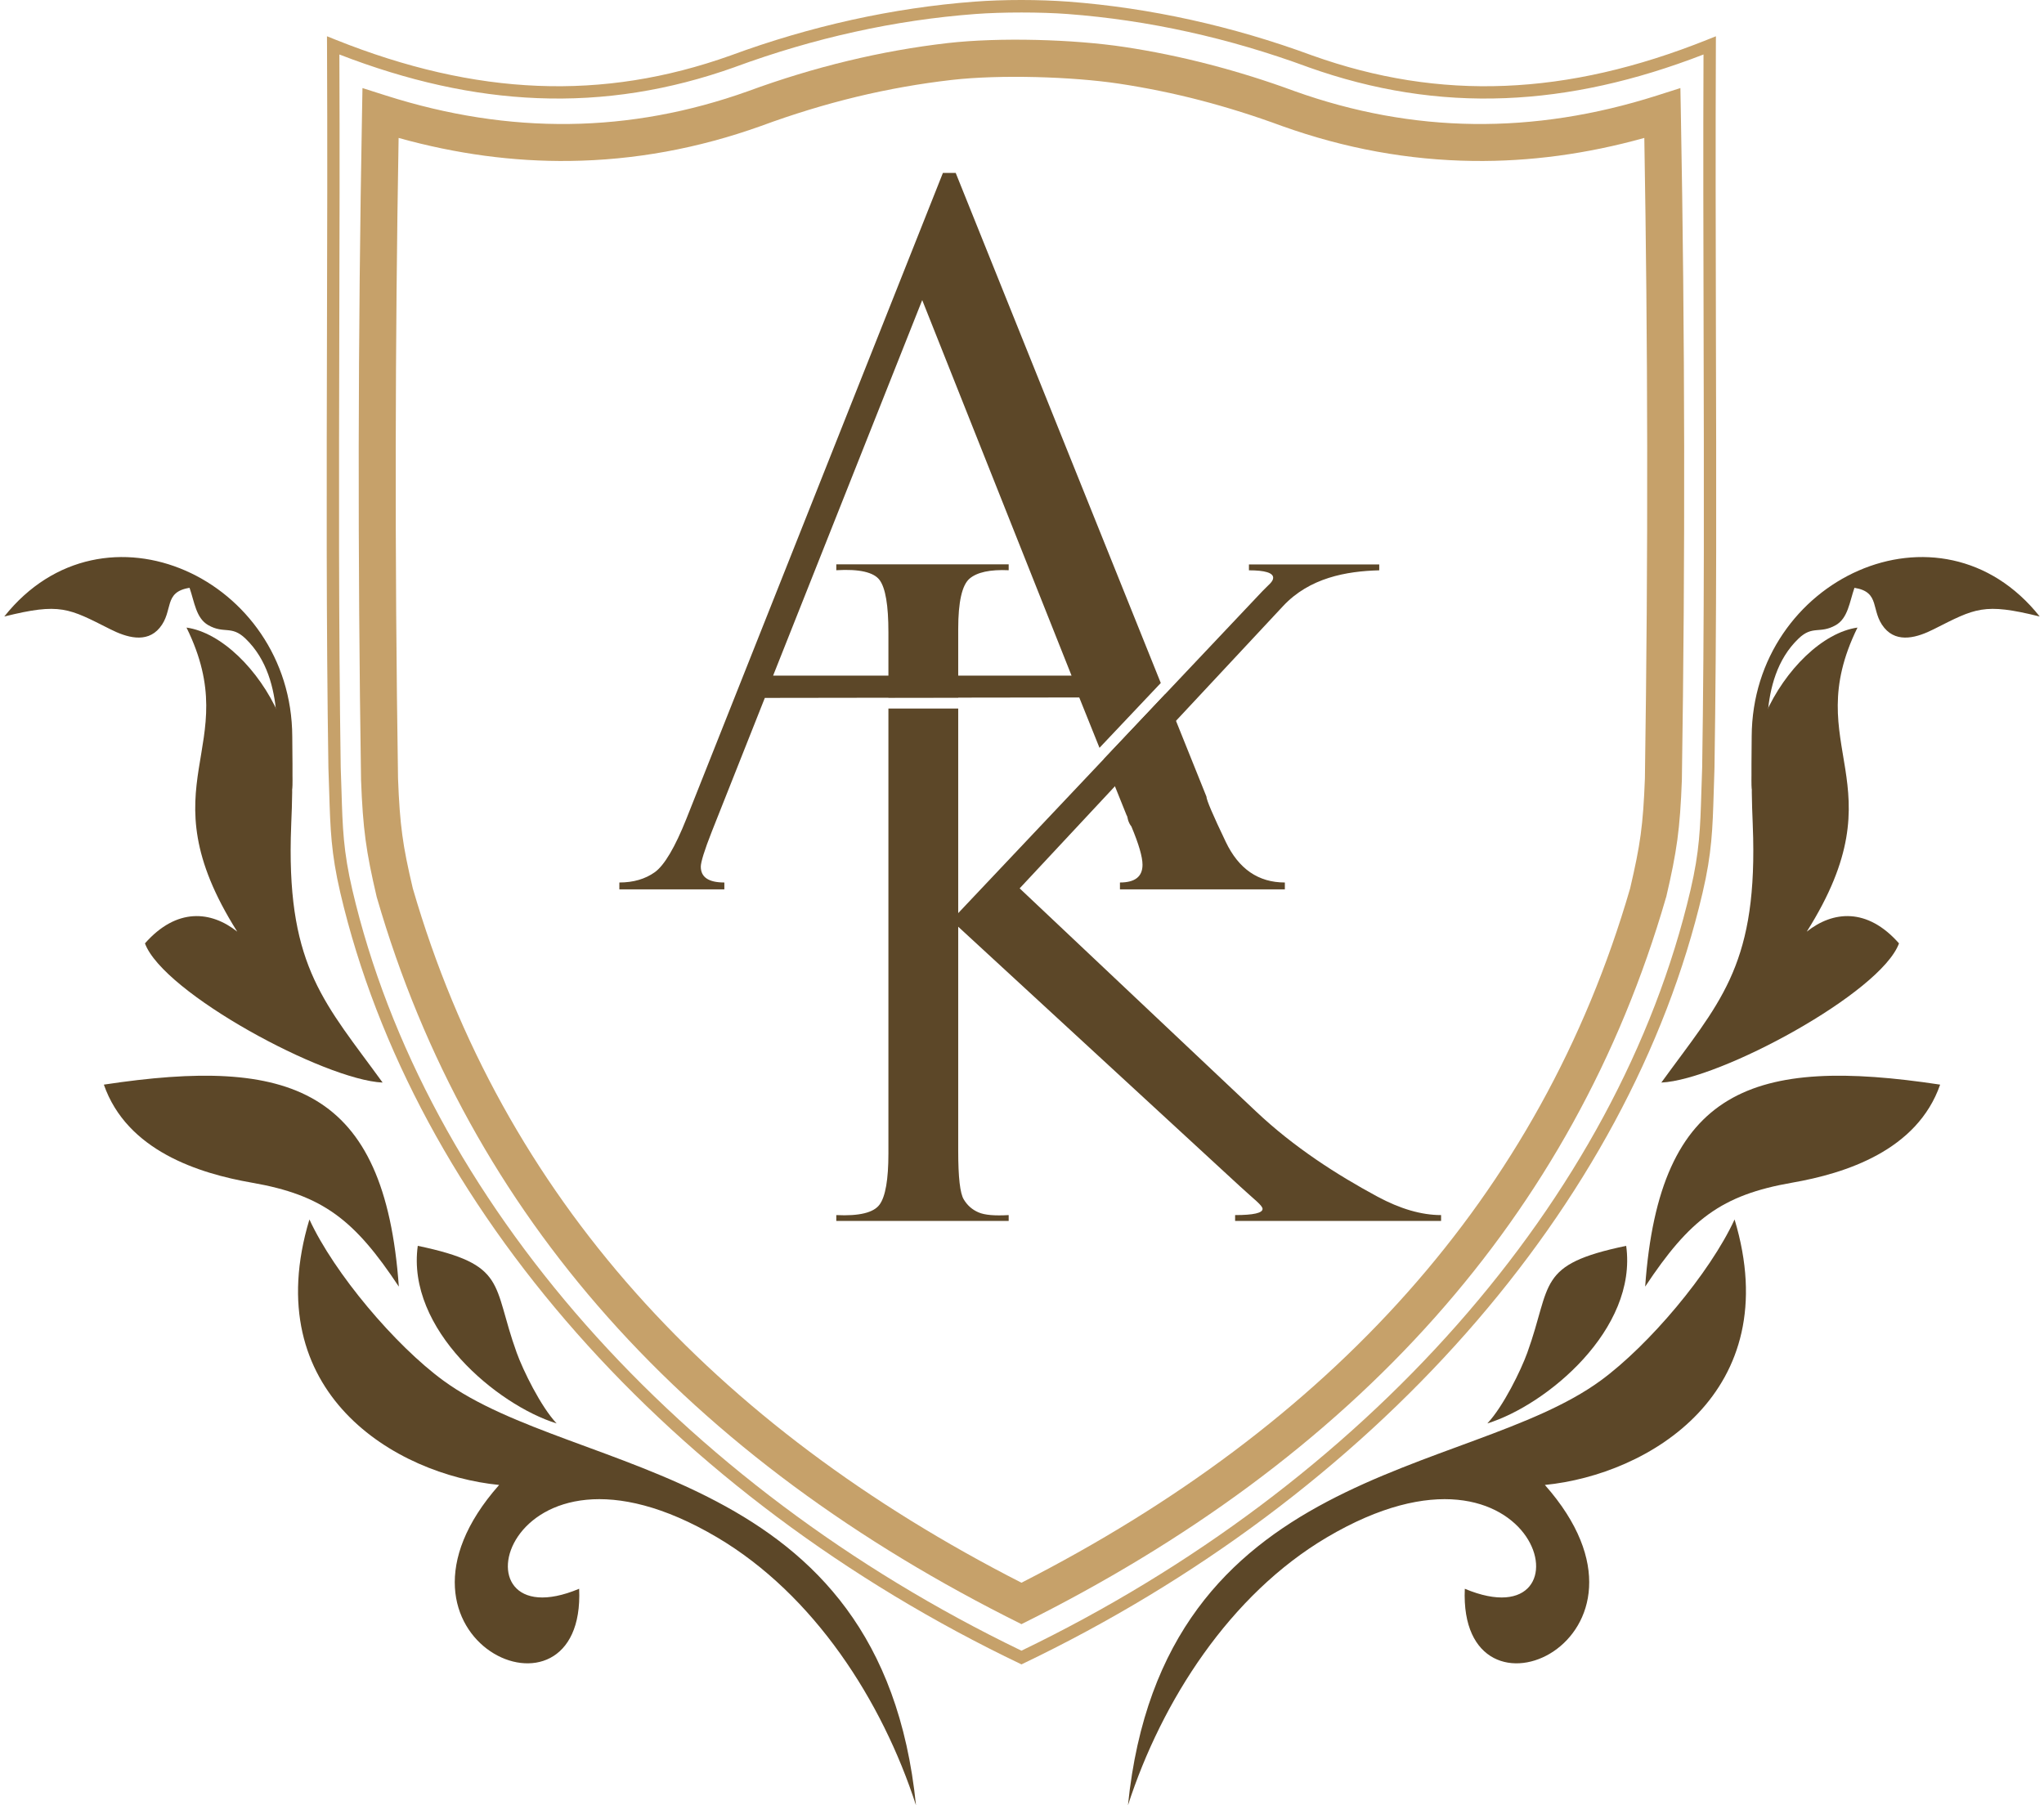 <?xml version="1.0" encoding="UTF-8"?>
<!DOCTYPE svg PUBLIC "-//W3C//DTD SVG 1.1//EN" "http://www.w3.org/Graphics/SVG/1.1/DTD/svg11.dtd">
<!-- Creator: CorelDRAW 2021 (64-Bit) -->
<svg xmlns="http://www.w3.org/2000/svg" xml:space="preserve" width="120px" height="106px" version="1.1" style="shape-rendering:geometricPrecision; text-rendering:geometricPrecision; image-rendering:optimizeQuality; fill-rule:evenodd; clip-rule:evenodd"
viewBox="0 0 454.59 403.24"
 xmlns:xlink="http://www.w3.org/1999/xlink"
 xmlns:xodm="http://www.corel.com/coreldraw/odm/2003">
 <defs>
  <style type="text/css">
   <![CDATA[
    .fil0 {fill:#5C4728}
    .fil2 {fill:#5C4728;fill-rule:nonzero}
    .fil1 {fill:#C6A16A;fill-rule:nonzero}
   ]]>
  </style>
 </defs>
 <g id="Слой_x0020_1">
  <path class="fil0" d="M370.08 241.81c12.72,-17.54 21.14,-25.58 20.51,-54.65 -0.18,-8.73 -1.39,-18.36 2.71,-27.63 4.41,-9.98 12.84,-18.26 20.59,-19.35 -13.29,27.04 9.78,34.47 -11.33,67.92 5.82,-4.63 13.5,-5.44 20.6,2.62 -4.07,11.09 -40.07,30.5 -53.08,31.09z"/>
  <path class="fil0" d="M362.23 278.28c2.58,18.64 -17.73,35.55 -31.01,39.67 3.57,-3.79 7.51,-11.88 8.92,-15.78 5.58,-15.44 1.94,-19.68 22.09,-23.89z"/>
  <path class="fil0" d="M366.47 287.39c9.91,-14.95 16.97,-20.46 32.84,-23.22 11.86,-2.07 27.9,-7.15 33.04,-21.9 -41.58,-6.29 -62.71,0.66 -65.88,45.12z"/>
  <path class="fil0" d="M386.44 272.39c11.64,38.64 -19.2,57.01 -42.37,59.3 30.52,34.49 -19.38,56.89 -17.88,23.19 29.64,12.42 17.09,-39.78 -30.81,-11.48 -21.62,12.79 -36.85,36.46 -44.42,59.84 7.71,-76.23 75.74,-73.03 105.58,-94.87 10.74,-7.86 24.35,-23.95 29.9,-35.98z"/>
  <path class="fil0" d="M413.21 131.3c5.92,0.94 3.51,5.12 6.66,8.93 2.96,3.58 7.55,2.08 11.02,0.33 9.34,-4.71 11.16,-5.97 23.7,-2.85 -22.2,-27.93 -64.2,-8.38 -64.33,26.82 -0.16,19.8 -0.15,9.58 2.81,6.01 1.6,-1.94 -2.13,-18.56 7.67,-27.92 3.15,-3.01 4.74,-0.96 8.29,-2.98 2.74,-1.56 3.08,-5.18 4.18,-8.34z"/>
  <path class="fil1" d="M227.05 371.71c-39.01,-18.65 -72.99,-44.23 -99.24,-73.98 -26.08,-29.55 -44.55,-63.22 -52.76,-98.31 -2.07,-8.86 -2.23,-14.29 -2.48,-22.48l-0.18 -5.43c-0.49,-31.91 -0.4,-64.7 -0.32,-97.57 0.06,-21.29 0.11,-42.63 0.01,-63.79l-0.01 -2.05 1.9 0.76c15.71,6.29 30.63,9.73 45.2,10.31 14.53,0.59 28.74,-1.67 43.05,-6.78 8.95,-3.3 18,-5.95 27.09,-7.96 9.11,-2.01 18.24,-3.37 27.34,-4.06 6.59,-0.5 14.45,-0.49 21.04,0 9.1,0.69 18.23,2.05 27.34,4.06 9.1,2.01 18.15,4.66 27.09,7.96 14.31,5.11 28.52,7.37 43.06,6.78 14.56,-0.58 29.48,-4.02 45.19,-10.31l1.9 -0.76 -0.01 2.05c-0.09,21.16 -0.04,42.5 0.01,63.79 0.09,32.87 0.17,65.66 -0.32,97.57l-0.17 5.43c-0.25,8.19 -0.41,13.62 -2.49,22.48 -8.21,35.09 -26.68,68.76 -52.76,98.31 -26.25,29.75 -60.23,55.33 -99.23,73.98l-0.13 0.06 -0.12 -0.06zm-10.19 -368.58c-9,0.68 -18,2.01 -26.95,3.99 -8.95,1.97 -17.88,4.6 -26.75,7.86l-0.01 0.01c-14.63,5.22 -29.18,7.53 -44.09,6.93 -14.3,-0.57 -28.91,-3.82 -44.22,-9.75 0.09,20.5 0.04,41.15 -0.02,61.77 -0.08,32.85 -0.16,65.61 0.32,97.51l0.18 5.42c0.24,8 0.4,13.29 2.42,21.92 8.11,34.65 26.36,67.91 52.13,97.12 25.78,29.2 59.08,54.36 97.3,72.8 38.22,-18.44 71.52,-43.6 97.3,-72.8 25.78,-29.21 44.03,-62.47 52.13,-97.12 2.02,-8.63 2.18,-13.92 2.42,-21.92l0.18 -5.42c0.49,-31.9 0.4,-64.66 0.32,-97.51 -0.05,-20.62 -0.11,-41.27 -0.02,-61.77 -15.31,5.93 -29.92,9.18 -44.21,9.75 -14.91,0.6 -29.46,-1.71 -44.1,-6.93l-0.01 -0.01c-8.86,-3.26 -17.79,-5.89 -26.74,-7.86 -8.95,-1.98 -17.96,-3.31 -26.96,-3.99 -5.98,-0.45 -14.64,-0.45 -20.62,0z"/>
  <path class="fil1" d="M227.17 362.79l-0.12 -0.07c-36.78,-18.27 -67.86,-41.03 -92.3,-68.55 -23.69,-26.66 -41.14,-57.79 -51.52,-93.64l-0.06 -0.21c-1.18,-5.05 -1.95,-8.79 -2.48,-12.74 -0.52,-3.87 -0.8,-7.84 -1.01,-13.39l0 -0.09c-0.38,-24.8 -0.55,-49.62 -0.52,-74.44 0.04,-24.84 0.29,-49.65 0.74,-74.43l0.1 -5.56 5.28 1.68c13.79,4.39 27.42,6.51 40.9,6.34 13.43,-0.16 26.76,-2.61 39.98,-7.34 7.35,-2.7 14.75,-4.95 22.21,-6.75 7.47,-1.8 14.92,-3.13 22.33,-3.98 11.62,-1.32 28.12,-0.84 39.45,0.87 6.29,0.95 12.65,2.25 19.06,3.92 6.39,1.66 12.71,3.64 18.97,5.95 13.22,4.72 26.56,7.17 39.98,7.33 13.48,0.17 27.12,-1.95 40.91,-6.34l5.27 -1.68 0.1 5.56c0.46,24.78 0.7,49.59 0.74,74.43 0.04,24.82 -0.13,49.64 -0.51,74.44l0 0.09c-0.21,5.55 -0.49,9.52 -1.01,13.39 -0.54,3.95 -1.3,7.69 -2.48,12.74l-0.07 0.21c-10.37,35.85 -27.83,66.98 -51.51,93.64 -24.44,27.52 -55.53,50.28 -92.3,68.55l-0.13 0.07zm-15.53 -344.94c-7.16,0.82 -14.28,2.08 -21.33,3.78 -7.07,1.71 -14.18,3.88 -21.33,6.52l-0.03 0.01c-14.04,5.02 -28.26,7.61 -42.67,7.79 -12.63,0.16 -25.37,-1.56 -38.21,-5.14 -0.4,22.97 -0.61,45.92 -0.64,68.85 -0.04,24.73 0.13,49.48 0.51,74.24 0.2,5.23 0.46,8.97 0.95,12.58 0.47,3.54 1.2,7.08 2.35,11.96 10.02,34.52 26.85,64.51 49.69,90.22 22.95,25.84 51.98,47.38 86.24,64.87 34.27,-17.49 63.29,-39.03 86.24,-64.87 22.84,-25.71 39.68,-55.7 49.7,-90.22 1.14,-4.88 1.87,-8.42 2.35,-11.96 0.49,-3.62 0.75,-7.35 0.95,-12.58 0.37,-24.76 0.55,-49.51 0.51,-74.24 -0.03,-22.93 -0.25,-45.88 -0.64,-68.85 -12.84,3.58 -25.58,5.3 -38.21,5.14 -14.41,-0.18 -28.64,-2.77 -42.68,-7.79l-0.03 -0.01c-6.12,-2.26 -12.2,-4.17 -18.22,-5.74 -6,-1.56 -12.08,-2.8 -18.22,-3.73 -10.39,-1.56 -26.51,-2.06 -37.28,-0.83z"/>
  <path class="fil0" d="M84.5 241.81c-12.72,-17.54 -21.13,-25.58 -20.51,-54.65 0.19,-8.73 1.4,-18.36 -2.7,-27.63 -4.42,-9.98 -12.85,-18.26 -20.59,-19.35 13.29,27.04 -9.78,34.47 11.33,67.92 -5.82,-4.63 -13.5,-5.44 -20.61,2.62 4.08,11.09 40.08,30.5 53.08,31.09z"/>
  <path class="fil0" d="M92.35 278.28c-2.58,18.64 17.73,35.55 31.01,39.67 -3.56,-3.79 -7.5,-11.88 -8.91,-15.78 -5.59,-15.44 -1.95,-19.68 -22.1,-23.89z"/>
  <path class="fil0" d="M88.12 287.39c-9.91,-14.95 -16.97,-20.46 -32.84,-23.22 -11.87,-2.07 -27.9,-7.15 -33.04,-21.9 41.58,-6.29 62.71,0.66 65.88,45.12z"/>
  <path class="fil0" d="M68.15 272.39c-11.65,38.64 19.2,57.01 42.37,59.3 -30.53,34.49 19.38,56.89 17.87,23.19 -29.63,12.42 -17.08,-39.78 30.82,-11.48 21.62,12.79 36.84,36.46 44.41,59.84 -7.71,-76.23 -75.74,-73.03 -105.57,-94.87 -10.74,-7.86 -24.35,-23.95 -29.9,-35.98z"/>
  <path class="fil0" d="M41.38 131.3c-5.93,0.94 -3.52,5.12 -6.67,8.93 -2.95,3.58 -7.54,2.08 -11.01,0.33 -9.35,-4.71 -11.17,-5.97 -23.7,-2.85 22.2,-27.93 64.2,-8.38 64.32,26.82 0.17,19.8 0.16,9.58 -2.8,6.01 -1.6,-1.94 2.13,-18.56 -7.67,-27.92 -3.15,-3.01 -4.74,-0.96 -8.29,-2.98 -2.74,-1.56 -3.08,-5.18 -4.18,-8.34z"/>
  <path class="fil2" d="M240.08 155.79l-70.22 0.1 -11.82 29.8c-1.68,4.25 -2.48,6.9 -2.48,7.89 0,2.37 1.75,3.54 5.26,3.54l0 1.54 -23.45 0 0 -1.54c3.14,0 5.77,-0.77 7.92,-2.3 2.12,-1.53 4.5,-5.52 7.06,-11.95l57.28 -144.24 2.86 0 45.8 113.93 -13.69 14.48 -4.52 -11.25zm19.21 -0.74l9.2 22.89c0,0.73 1.43,4.09 4.32,10.12 2.88,6.03 7.27,9.06 13.19,9.06l0 1.54 -36.83 0 0 -1.54c3.36,0 5.04,-1.31 5.04,-3.95 0,-1.78 -0.84,-4.64 -2.49,-8.58 -0.25,-0.29 -0.51,-0.73 -0.73,-1.39 -0.14,-0.69 -0.25,-1.06 -0.32,-1.06l-5.07 -12.61 13.69 -14.48zm-87.58 -4.14l66.65 0 -33.35 -83.88 -33.3 83.88z"/>
  <path class="fil2" d="M185.82 126.06l38.5 0 0 1.31c-4.14,-0.19 -7.07,0.45 -8.74,1.88 -1.68,1.44 -2.53,5.2 -2.53,11.23l0 15.34 -15.59 0 0 -14.62c0,-5.97 -0.65,-9.86 -1.97,-11.64 -1.3,-1.75 -4.54,-2.5 -9.67,-2.19l0 -1.31zm27.23 32.21l0 45.69 67.93 -71.9c1.33,-1.41 2.41,-2.1 2.41,-3.01 0,-1.09 -1.81,-1.66 -5.41,-1.66l0 -1.31 29.1 0 0 1.31c-7.35,0.19 -15.56,1.66 -21.47,7.98l-58.84 63.06 52.83 49.87c8.5,8.02 18.08,14.13 27.05,18.97 5.08,2.74 9.83,4.14 14.24,4.14l0 1.31 -46 0 0 -1.31c4.1,0 6.13,-0.47 6.13,-1.38 0,-0.78 -1.92,-2.16 -5.04,-5.04l-62.93 -57.99 0 50.1c0,5.89 0.41,9.49 1.25,10.83 0.81,1.35 1.91,2.29 3.29,2.88 1.37,0.6 3.63,0.78 6.73,0.6l0 1.31 -38.5 0 0 -1.31c5.13,0.25 8.35,-0.54 9.67,-2.35 1.31,-1.79 1.97,-5.6 1.97,-11.39l0 -99.4 15.59 0z"/>
 </g>
</svg>

